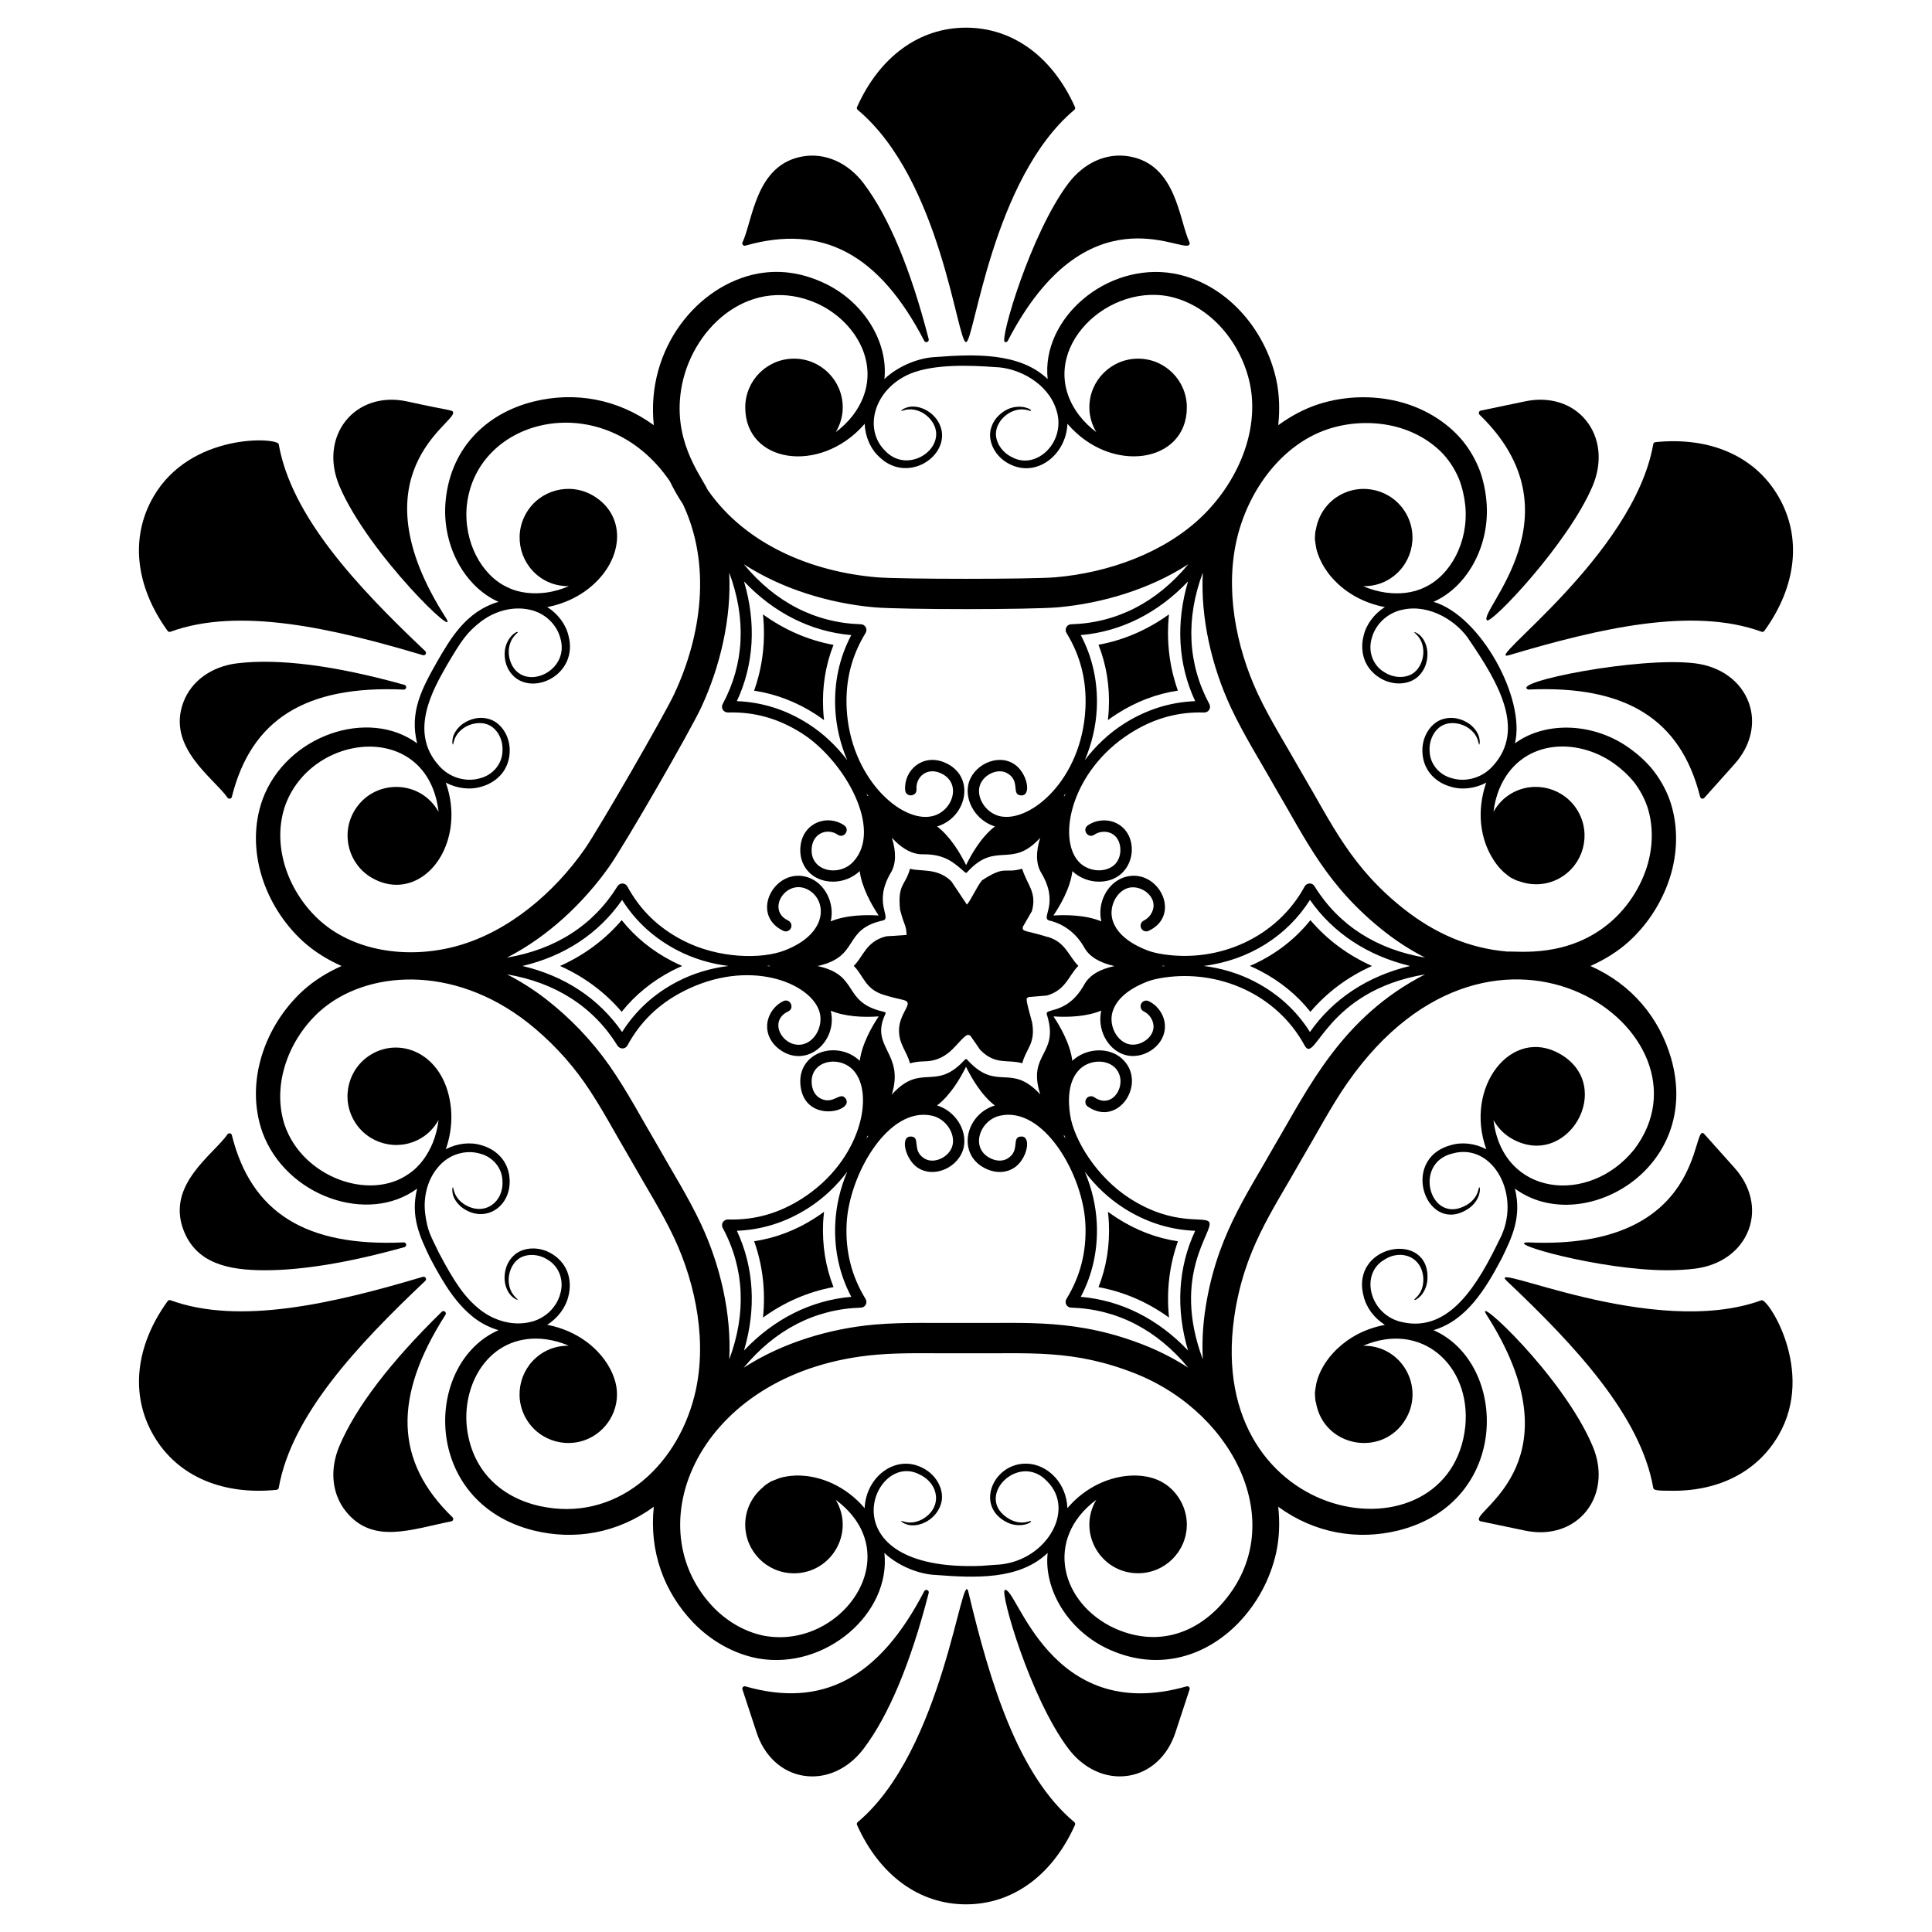 <?xml version="1.0" encoding="UTF-8"?>
<!-- Uploaded to: SVG Repo, www.svgrepo.com, Generator: SVG Repo Mixer Tools -->
<svg fill="#000000" width="800px" height="800px" version="1.1" viewBox="144 144 512 512" xmlns="http://www.w3.org/2000/svg">
 <g>
  <path d="m410.28 234.62c0.074 0.027 0.152 0.043 0.227 0.043 0.23 0 0.453-0.125 0.566-0.344 20.758-40.062 45.949-23.285 48.035-25.395 0.164-0.172 0.219-0.418 0.145-0.641-2.824-5.953-3.434-20.734-16.062-22.848-5.977-1.004-11.93 1.688-16.066 7.16-10.027 13.305-18.238 41.492-16.844 42.023z"/>
  <path d="m400 151.33c-12.363 0-22.891 7.664-28.875 21.035-0.117 0.262-0.047 0.566 0.176 0.75 22.105 18.512 26.336 61.547 28.703 61.547 2.184 0 6.926-43.309 28.703-61.543 0.219-0.184 0.293-0.492 0.176-0.75-5.996-13.371-16.52-21.039-28.883-21.039z"/>
  <path d="m356.81 185.44c-12.617 2.109-13.277 16.969-16.062 22.848-0.074 0.223-0.02 0.473 0.145 0.641 0.172 0.172 0.418 0.238 0.637 0.172 20.406-5.836 35.453 2.172 47.402 25.223 0.113 0.219 0.336 0.344 0.566 0.344 0.074 0 0.152-0.012 0.227-0.043 0.301-0.117 0.473-0.441 0.391-0.754-4.758-18.52-10.555-32.406-17.238-41.273-4.141-5.477-10.164-8.156-16.066-7.156z"/>
  <path d="m389.73 565.38c-0.301-0.113-0.645 0.016-0.793 0.301-11.949 23.051-27.004 31.066-47.402 25.223-0.223-0.07-0.469 0-0.637 0.172-0.164 0.172-0.219 0.418-0.145 0.641l3.762 11.434c2.019 6.195 6.625 10.461 12.305 11.414 0.812 0.137 1.629 0.203 2.441 0.203 5.094 0 10.051-2.641 13.621-7.359 6.684-8.867 12.48-22.754 17.238-41.273 0.082-0.316-0.09-0.641-0.391-0.754z"/>
  <path d="m371.3 626.88c-0.219 0.184-0.293 0.492-0.176 0.75 5.988 13.371 16.512 21.039 28.875 21.039 12.367 0 22.895-7.668 28.879-21.035 0.117-0.262 0.047-0.566-0.176-0.75-14.863-12.445-22.285-36.699-28.086-61.055-1.688-7.152-6.574 42.008-29.316 61.051z"/>
  <path d="m458.47 590.9c-36.461 10.449-45.035-26.77-48.191-25.523-1.312 0.5 6.652 28.496 16.848 42.027 3.566 4.723 8.523 7.359 13.621 7.359 0.809 0 1.625-0.066 2.438-0.203 5.684-0.949 10.285-5.219 12.309-11.414l3.758-11.438c0.074-0.223 0.02-0.473-0.145-0.641-0.168-0.168-0.422-0.238-0.637-0.168z"/>
  <path d="m285.48 250.39c-12.98 3.219-22.496 12.84-23.461 27.289-0.695 11.445 5.414 21.988 14.098 25.812-8.742 2.57-12.801 9.945-16.16 15.648-4.242 7.492-7.461 13.512-5.414 21.859-12.879-9.512-34.691-2.195-40.969 14.875-4.703 13.148 0.465 28.188 10.703 37.582 3.008 2.727 6.5 4.879 10.246 6.543-3.75 1.668-7.242 3.816-10.25 6.543-10.234 9.387-15.406 24.426-10.703 37.582 6.215 16.898 27.941 24.5 40.969 14.875-1.801 7.348 0.656 12.586 3.438 18.379 3.852 7.316 7.148 12.434 11.934 16.055 1.875 1.398 4 2.43 6.203 3.074-19.945 8.781-20.488 45.695 9.367 53.102 10.738 2.617 22.035 0.793 31.781-6.297-1.262 11.941 2.766 22.645 10.438 30.672 4.762 4.941 10.898 8.371 17.301 9.535 17.812 3.078 35.121-11.984 33.371-27.977 3.75 3.574 9.375 5.664 13.543 5.832 10.59 0.809 22.176 1.359 29.723-5.832-1.031 9.43 5.047 19.992 15.305 25.113 12.977 6.379 26.07 2.977 35.363-6.676 4.742-4.961 8.297-11.34 9.895-18.523 0.859-3.969 0.977-8.066 0.543-12.148 9.711 7.062 20.996 8.926 31.781 6.297 29.957-7.434 29.211-44.367 9.367-53.102 8.637-2.539 13.707-10.707 18.137-19.129 2.613-5.434 5.301-10.781 3.441-18.379 17.57 12.977 49.891-5.019 41.363-34.625-3.102-10.617-10.336-19.48-21.344-24.375 3.75-1.668 7.242-3.816 10.246-6.543 5.422-4.973 9.168-11.242 11.094-17.832 1.898-6.594 1.801-13.625-0.391-19.75-1.137-3.086-2.801-5.875-4.762-8.273-2.016-2.359-4.324-4.312-6.75-5.941-9.586-6.34-21.812-6.309-29.457-0.66 2.891-11.812-9.082-33.836-21.578-37.508 8.684-3.824 14.789-14.367 14.098-25.812-0.195-2.914-0.734-5.891-1.77-8.816-1.094-2.898-2.68-5.734-4.785-8.262-4.211-4.961-10.246-8.562-16.91-10.215-6.668-1.625-13.973-1.516-20.988 0.695-3.863 1.242-7.473 3.191-10.789 5.602 0.43-4.078 0.316-8.18-0.543-12.148-3.012-13.555-13.449-25.559-27.191-28.059-17.848-3.078-35.117 12.016-33.371 27.977-7.426-7.07-19.398-6.617-29.723-5.832-4.219 0.168-9.762 2.231-13.547 5.832 1.031-9.43-5.047-19.992-15.305-25.113-5.746-2.824-11.656-3.969-18.066-2.863-16.062 2.926-29.887 19.871-27.738 40.207-9.715-7.055-20.996-8.922-31.781-6.289zm1.547 292.73c-10.398-2.336-18.121-9.559-19.34-21.188-1.145-12.137 6.75-24.867 21.023-23.004 2.191 0.305 4.207 0.914 6.027 1.699-2.238-0.023-4.508 0.48-6.59 1.68-6.176 3.566-8.297 11.469-4.727 17.645 3.566 6.176 11.469 8.297 17.645 4.727 5.141-2.969 7.914-9.41 5.652-15.59-1.039-3.016-3.394-6.731-7.688-9.797-2.586-1.836-5.852-3.359-9.688-4.141-0.113-0.023-0.238-0.027-0.348-0.047 2.859-1.809 4.969-4.629 5.652-7.664 0.574-2.195 0.453-4.523-0.344-6.523-0.82-2.031-2.309-3.574-3.945-4.574-3.266-2.066-7.394-1.926-9.875 0.09-2.449 2.078-2.91 4.945-2.734 6.973 0.227 2.102 1.18 3.551 2.008 4.25 0.812 0.734 1.414 0.832 1.426 0.789 0.262-0.176-2.25-1.262-2.379-5.106-0.02-1.785 0.617-4.215 2.602-5.707 1.973-1.445 5.289-1.473 7.926 0.328 2.727 1.668 4.246 5.277 3.144 8.906-0.949 3.629-4.137 6.777-8.324 7.566-4.18 0.891-8.891-0.301-12.676-3.156-4.18-3.231-6.953-7.289-11.141-15.238-2.289-4.742-3.027-5.746-3.652-10.387-0.582-4.707 0.746-9.383 3.606-12.555 2.781-3.234 7.098-4.418 10.719-3.426 3.695 0.859 6.062 3.981 6.141 7.176 0.43 5.66-4.648 9.555-9.922 6.426-3.266-2.031-2.945-4.75-3.231-4.613-0.043-0.008-0.258 0.559-0.031 1.629 0.191 1.066 0.969 2.613 2.676 3.863 5.949 4.164 12.711-0.348 12.422-7.387-0.047-1.918-0.641-3.977-1.988-5.703-1.332-1.691-3.285-2.957-5.477-3.559-2.973-0.926-6.469-0.512-9.469 1.062 0.039-0.105 0.098-0.219 0.133-0.324 1.242-3.711 1.551-7.305 1.258-10.457-1.375-14.105-12.816-19.16-20.969-14.453-6.18 3.566-8.297 11.465-4.727 17.645 3.566 6.176 11.469 8.297 17.645 4.727 2.078-1.199 3.652-2.914 4.75-4.867-0.234 1.969-0.711 4.019-1.547 6.07-1.266 3.043-3.297 6.152-6.387 8.203-10.359 7.312-28.16 0.832-32.859-13.008-3.492-10.77 1.191-22.926 9.547-30.297 12.047-10.551 34.918-12.426 54.855 3.168 5.652 4.453 10.871 9.91 15.141 16.031 4.269 6.137 8.023 13.316 12.152 20.301 3.984 7.07 8.324 13.91 11.504 20.676 5.981 12.75 8.879 28.32 5.406 41.973-4.856 19.137-21.078 33.547-41.004 29.168zm50.219-247.37c4.566 12.223 4.012 24.164-1.734 34.844-0.254 0.473-0.234 1.043 0.047 1.504 0.281 0.457 0.777 0.695 1.32 0.719 7.152-0.219 13.582 1.645 19.738 5.59 11.055 7.09 21.551 25.312 13.496 33.977-3.863 4.168-11.781 2.488-10.973-3.906 0.496-3.914 4.332-5.031 6.875-3.266 1.633 1.129 3.356-1.344 1.711-2.481-4.367-3.019-10.793-0.836-11.574 5.367-0.664 5.215 2.961 9.551 8.613 9.551 2.551 0 5.133-0.977 7.062-2.793 0.566 4.332 3.117 8.879 5.027 11.758-2.981-0.191-8.461-0.223-12.707 1.555 1.133-4.82-1.527-10.148-6.004-11.66-8.812-2.926-15.664 9.859-6.555 14.168 0.758 0.367 1.652 0.035 2.008-0.715 0.355-0.75 0.035-1.648-0.719-2.008-5.621-2.672-1.062-10.355 4.316-8.59 5.797 1.961 7.301 11.668-5.25 16.504-6.023 2.344-17.504 2.246-26.973-2.652-6.496-3.356-11.305-8.031-14.711-14.297-0.258-0.473-0.746-0.773-1.281-0.785-0.469-0.02-1.039 0.254-1.324 0.715-6.375 10.312-16.438 16.766-29.309 18.926 10.777-5.492 20.32-14.48 27.168-24.203 4.258-6.109 21.195-35.445 24.355-42.188 4.977-10.758 8.012-23.508 7.375-35.633zm132.89 35.629c3.535 7.543 7.824 14.262 11.789 21.32 8.25 13.914 13.672 26.277 29.434 38.539 3.242 2.496 6.691 4.695 10.305 6.535-12.871-2.16-22.938-8.609-29.309-18.926-0.285-0.461-0.703-0.727-1.324-0.715-0.539 0.016-1.027 0.312-1.281 0.785-7.379 13.582-22.699 20.156-37.273 18.008-1.797-0.266-3.281-0.621-4.418-1.062-3.492-1.344-7.926-3.82-9.195-7.953-1.055-3.418 0.828-7.492 3.949-8.547 3.062-1.004 7.051 1.57 6.894 4.754-0.066 1.57-1.129 3.144-2.578 3.836-0.754 0.355-1.074 1.254-0.719 2.008 0.355 0.75 1.25 1.074 2.008 0.715 9.121-4.316 2.262-17.094-6.559-14.164-4.477 1.512-7.137 6.844-5.996 11.664-4.234-1.773-9.676-1.754-12.703-1.559 1.684-2.469 4.477-7.164 5.031-11.75 1.93 1.809 4.504 2.785 7.051 2.785 9.551 0 11.398-12.012 4.754-15.43-2.375-1.238-5.477-1.039-7.715 0.512-1.633 1.133 0.078 3.613 1.719 2.477 1.316-0.91 3.219-1.039 4.609-0.312 1.23 0.633 2.055 1.938 2.258 3.582 0.234 1.855-0.375 3.684-1.59 4.758-2.484 2.188-6.953 1.77-9.383-0.852-5.777-6.223-1.992-24.051 13.5-33.977 6.156-3.945 12.609-5.809 19.738-5.59 0.574-0.016 1.043-0.262 1.32-0.719 0.281-0.457 0.297-1.031 0.043-1.504-5.746-10.676-6.305-22.621-1.734-34.848-0.641 12.121 2.391 24.871 7.375 35.629zm-7.379 172.86c-8.449-22.613 3.094-34.062 1.695-36.348-1.066-1.758-9.16 1.32-21.059-6.309-8.773-5.625-14.781-15.516-15.785-22.039-0.578-3.699-0.656-8.77 2.285-11.938 2.43-2.629 6.902-3.035 9.379-0.855 4.109 3.648-0.012 11.68-5.277 8.031-0.676-0.473-1.625-0.305-2.098 0.379-0.473 0.684-0.301 1.621 0.379 2.094 8.258 5.707 15.953-6.574 8.988-12.766-3.535-3.113-9.477-2.754-13.09 0.633-0.566-4.551-3.32-9.266-4.992-11.758 4.07 0.266 8.887 0.027 12.668-1.543-1.133 4.82 1.527 10.148 6.004 11.656 0.758 0.25 1.555 0.375 2.367 0.375 1.848 0 3.754-0.637 5.332-1.832 2.125-1.609 3.273-3.902 3.16-6.285-0.117-2.68-1.848-5.262-4.305-6.422-0.75-0.359-1.645-0.035-2.008 0.715-0.355 0.75-0.035 1.648 0.719 2.008 1.449 0.688 2.508 2.262 2.578 3.84 0.066 1.383-0.652 2.746-1.969 3.75-1.496 1.129-3.383 1.512-4.918 1.004-3.125-1.055-5.012-5.129-3.953-8.555 1.273-4.129 5.703-6.602 9.199-7.949 1.137-0.441 2.617-0.797 4.414-1.059 14.41-2.148 29.836 4.312 37.273 18.008 2.863 5.262 5.32-14.395 31.91-18.852-22.152 11.297-31.031 30.406-39.73 45.074-7.816 13.91-15.918 24.977-18.66 44.758-0.543 4.047-0.719 8.137-0.508 12.184zm-132.88-35.633c-3.535-7.543-7.824-14.262-11.789-21.316-4.129-6.965-7.805-14.035-12.566-20.871-4.797-6.812-10.48-12.703-16.867-17.668-3.238-2.496-6.688-4.695-10.297-6.535 12.867 2.16 22.93 8.609 29.305 18.922 0.285 0.461 0.867 0.711 1.324 0.715 0.539-0.016 1.027-0.312 1.281-0.785 3.406-6.266 8.215-10.941 14.711-14.297 17.488-9.039 33.836-2.297 36.172 5.301 1.055 3.422-0.828 7.496-3.949 8.551-5.227 1.73-10.098-5.84-4.316-8.59 1.816-0.859 0.492-3.59-1.285-2.723-2.461 1.164-4.188 3.746-4.301 6.414-0.113 2.387 1.031 4.68 3.156 6.293 7.117 5.402 15.625-1.91 13.707-10.168 3.801 1.578 8.555 1.797 12.695 1.512-1.66 2.481-4.422 7.191-5.016 11.762-6.09-5.719-16.824-2.234-15.68 6.766 1.246 9.895 14.32 6.695 11.957 3.269-1.461-2.106-3.219 1.758-6.711-0.066-1.227-0.633-2.051-1.938-2.258-3.578-0.812-6.441 7.172-8.016 10.973-3.906 5.801 6.238 2.047 24.012-13.496 33.977-6.156 3.945-12.586 5.801-19.738 5.59-0.539 0.012-1.039 0.262-1.32 0.719-0.281 0.457-0.297 1.031-0.047 1.504 5.75 10.68 6.305 22.621 1.738 34.844 0.629-12.129-2.402-24.879-7.383-35.633zm-47.41-68.613c11.176-2.648 20.18-8.559 26.402-17.504 3.59 5.699 8.531 10.199 14.723 13.398 4.168 2.156 8.75 3.519 13.441 4.102-4.691 0.582-9.273 1.945-13.441 4.102-6.191 3.199-11.133 7.699-14.723 13.398-6.219-8.941-15.227-14.852-26.402-17.496zm65.504 0.082c-0.262-0.039-0.527-0.051-0.789-0.086 0.258-0.031 0.52-0.047 0.777-0.082 0 0.016 0.023 0.02 0.027 0.035-0.008 0.027-0.031 0.047-0.031 0.074-0.004 0.023 0.016 0.039 0.016 0.059zm32.105-24.797c1.41-2.363 1.453-5.504 0.281-9.27 2.043 2.254 4.84 4.398 8.141 4.398 0.152-0.004 0.305-0.004 0.457-0.004 5.754 0 8.145 2.508 10.789 4.777 0.07 0.074 0.172 0.117 0.273 0.117 0.02 0 0.039 0 0.055-0.004 0.223-0.035 0.258-0.199 0.43-0.363 0.004-0.004 0.008-0.008 0.012-0.012 7.539-8.105 11.547-0.539 19.141-8.875-1.168 3.707-1.133 6.894 0.266 9.242 4.945 8.211-0.199 11.902 2.09 12.648 1.828 0.398 6.391 1.895 9.344 7.18 1.352 2.434 4.086 4.047 7.992 4.906-3.894 0.82-6.629 2.426-7.988 4.879-4.648 8.312-10.68 6.016-9.914 8.02l0.027 0.078c3.312 10.715-5.336 9.996-1.789 21.043-7.828-8.508-11.383-0.602-19.18-9-0.031-0.027-0.121-0.121-0.148-0.164-0.121-0.234-0.434-0.27-0.609-0.09l-0.262 0.266c-7.688 8.273-11.379 0.426-19.152 9.027 3.465-11.184-5.93-12.434-1.695-21.371 0.238-0.488-0.254-0.508-0.645-0.625-10.934-2.551-6.078-9.695-17.344-12.066 11.453-2.519 6.453-9.746 17.418-12.098 2.281-0.777-2.738-4.637 2.012-12.641zm-5.969 69.77c-0.609 0.836-0.43 0.586-0.52 0.703 0.055-0.133-0.094 0.195 0.348-0.801 0.012 0.012-0.004 0.035 0.012 0.043 0.047 0.039 0.105 0.043 0.16 0.055zm-34.828 25.121c6.727-0.258 13.094-2.289 18.969-6.051 3.949-2.531 7.418-5.812 10.27-9.582-1.84 4.352-2.945 8.996-3.164 13.684-0.324 6.965 1.102 13.496 4.242 19.453-10.75 0.934-20.531 5.902-28.43 14.238 3.266-11.012 2.68-21.965-1.887-31.742zm32.871 20.371c0.539-0.016 1.027-0.316 1.277-0.789 0.258-0.473 0.242-1.047-0.039-1.504-3.723-6.082-5.371-12.59-5.027-19.887 0.598-12.926 11.016-31.316 22.676-28.68 3.488 0.793 6.078 4.465 5.426 7.691-0.328 1.598-1.605 3.039-3.332 3.766-1.531 0.641-3.074 0.578-4.234-0.172-3.328-2.121-0.84-5.562-3.41-5.773-3.129-0.215-1.551 6.184 1.785 8.312 2.008 1.289 4.562 1.445 7.027 0.41 2.625-1.102 4.586-3.379 5.113-5.941 0.93-4.621-2.348-9.586-7.078-11.02 3.5-2.664 6.152-7.164 7.672-10.254 1.305 2.695 3.977 7.465 7.633 10.266-8.059 2.469-10.238 13.461-1.938 16.949 2.449 1.031 5.016 0.883 7.019-0.406 3.527-2.246 4.805-8.582 1.785-8.312-2.535 0.207-0.078 3.648-3.41 5.773-1.168 0.75-2.707 0.809-4.231 0.168-5.953-2.5-3.391-10.211 2.106-11.457 11.566-2.652 22.062 15.574 22.672 28.68 0.34 7.305-1.305 13.809-5.027 19.887-0.281 0.457-0.297 1.031-0.039 1.504 0.254 0.473 0.742 0.773 1.277 0.789 12.121 0.363 22.742 5.852 31.043 15.918-3.398-2.207-7.027-4.094-10.809-5.652-18.559-7.539-32.242-6.035-48.094-6.219-8.094 0.094-16.055-0.262-24.355 0.449-11.781 1.062-24.34 4.801-34.547 11.426 8.316-10.07 18.938-15.559 31.059-15.922zm53.699-45.562c0.07-0.004 0.137-0.023 0.199-0.066 0.008-0.004 0-0.02 0.008-0.027 0.305 0.766 0.18 0.406 0.363 0.852-0.16-0.211-0.305-0.434-0.469-0.645-0.039-0.043-0.07-0.07-0.102-0.113zm32.996 56.926c-7.898-8.332-17.68-13.301-28.426-14.23 3.137-5.953 4.562-12.484 4.242-19.453-0.219-4.684-1.328-9.328-3.164-13.676 2.852 3.766 6.32 7.043 10.266 9.574 5.875 3.766 12.238 5.797 18.969 6.055-4.566 9.77-5.156 20.723-1.887 31.73zm-6.785-101.96c0-0.016 0.023-0.02 0.023-0.031 0.246 0.035 0.5 0.047 0.746 0.078-0.254 0.031-0.508 0.043-0.758 0.082 0.004-0.02 0.02-0.031 0.02-0.055 0-0.031-0.027-0.047-0.031-0.074zm10.914 0.043c12.117-1.508 22.23-8.062 28.176-17.504 6.18 8.844 15.375 14.828 26.543 17.504-11.172 2.672-20.363 8.66-26.543 17.504-3.59-5.695-8.531-10.199-14.727-13.398-4.176-2.156-8.758-3.523-13.449-4.106zm-37.078-45.039c0.68-0.93 0.438-0.594 0.52-0.703-0.098 0.23-0.211 0.453-0.301 0.684-0.07-0.043-0.141 0.016-0.219 0.02zm34.84-25.137c-6.727 0.258-13.094 2.289-18.969 6.051-3.949 2.527-7.414 5.809-10.266 9.574 1.836-4.348 2.941-8.988 3.16-13.676 0.32-6.969-1.105-13.5-4.242-19.453 10.746-0.934 20.523-5.898 28.426-14.234-3.266 11.012-2.676 21.961 1.891 31.738zm-32.871-20.371c-0.539 0.016-1.027 0.316-1.277 0.789-0.258 0.473-0.242 1.043 0.039 1.504 3.719 6.078 5.367 12.586 5.027 19.887-0.887 18.977-14.648 30.488-22.676 28.68-3.488-0.793-6.078-4.461-5.43-7.691 0.652-3.172 4.902-5.32 7.566-3.594 3.336 2.121 0.836 5.559 3.406 5.769 3.004 0.277 1.738-6.066-1.781-8.309-4.516-2.922-11.086 0.383-12.141 5.531-0.926 4.617 2.344 9.57 7.066 11.008-3.699 2.832-6.379 7.625-7.637 10.25-1.52-3.078-4.164-7.566-7.676-10.246 7.981-2.418 10.324-13.441 1.961-16.957-5.789-2.438-10.859 2.082-10.434 7.34 0.164 2 3.156 1.738 3.004-0.242-0.25-3.121 2.609-5.856 6.262-4.32 5.953 2.5 3.394 10.211-2.102 11.457-8.289 1.91-21.824-10.344-22.672-28.68-0.344-7.297 1.301-13.805 5.027-19.887 0.281-0.461 0.297-1.031 0.039-1.504-0.254-0.473-0.742-0.773-1.277-0.789-12.117-0.363-22.738-5.852-31.043-15.914 10.184 6.609 22.738 10.359 34.543 11.422 7.422 0.633 41.297 0.633 48.715 0 11.805-1.066 24.363-4.812 34.547-11.426-8.316 10.07-18.938 15.562-31.059 15.922zm-53.746 45.504c-0.039 0 0.109 0.008-0.215-0.004-0.098-0.242-0.215-0.473-0.316-0.715 0.082 0.113-0.145-0.203 0.531 0.719zm-32.957-56.875c7.902 8.336 17.684 13.305 28.43 14.238-3.141 5.957-4.566 12.488-4.242 19.453 0.219 4.688 1.324 9.332 3.164 13.684-2.852-3.769-6.32-7.051-10.27-9.582-5.875-3.766-12.242-5.793-18.969-6.051 4.57-9.777 5.156-20.73 1.887-31.742zm126.31 271.32c-7.348 7.973-17.395 10.891-28.02 6.156-14.25-6.527-18.922-23.633-4.926-34.082-5.152 8.699 1.16 19.461 11.078 19.461 7.133 0 12.918-5.781 12.918-12.918 0-4.391-2.344-8.363-5.512-10.582-0.035-0.023-0.098-0.062-0.137-0.09-0.043-0.031-0.09-0.059-0.137-0.086-6.215-4.207-18.18-2.637-25.863 6.422-0.262-6.527-4.867-11-9.633-11.691-9.621-1.352-15.488 11.207-6.121 15.582 3.332 1.473 6.43-0.066 6.078-0.453-0.023-0.316-2.215 1.32-5.609-0.492-9.906-5.57 2.324-18.164 9.891-10.074 7.914 7.82-0.648 21.77-13.738 22.148-1.246 0.09-2.5 0.184-3.766 0.277-41.656 1.617-28.758-31.016-16.16-24.156 5.113 2.457 5.953 8.801 0.605 11.805-3.391 1.809-5.586 0.176-5.609 0.492-0.031 0.035 0.355 0.504 1.398 0.844 3.262 1.168 8.465-1.375 9.355-6.238 0.504-3.156-1.438-6.805-4.859-8.598-7.195-3.926-15.23 2.152-15.566 10.562-2.449-2.887-5.453-5.133-8.645-6.594-4.801-2.184-9.195-2.367-12.328-1.758-0.219 0.039-0.438 0.078-0.656 0.129-0.422 0.102-0.816 0.215-1.18 0.344-0.105 0.043-0.18 0.07-0.281 0.113-0.352 0.125-0.699 0.254-1.039 0.41-0.223 0.086-0.492 0.195-0.691 0.273-0.426 0.246-0.738 0.461-1.039 0.668-0.047 0.031-0.094 0.059-0.141 0.09-0.035 0.023-0.098 0.062-0.137 0.086-0.445 0.312-0.668 0.52-0.793 0.68-2.859 2.367-4.719 5.902-4.719 9.906 0 7.133 5.785 12.918 12.918 12.918 9.887 0 16.25-10.738 11.078-19.465 19.707 14.715 1.262 40.047-19.297 35.957-5-1.066-9.832-3.887-13.648-8.031-20.379-22.32-2.211-62.477 43.809-66.398 7.449-0.629 15.543-0.289 23.656-0.375 16.75 0.176 28.367-1.215 45.109 5.469 26.559 10.695 41 40.859 22.355 61.289zm109.6-120.76c-12.023 14.914-34.898 12.359-37.281-7.797 1.098 1.949 2.672 3.664 4.75 4.867 14.789 8.539 27.727-13.82 12.918-22.375-12.879-7.434-25.52 8.723-19.578 25.238-2.996-1.574-6.492-1.988-9.465-1.066-13.828 3.801-6.172 24.438 4.953 16.652 3.074-2.246 3.035-5.574 2.648-5.492-0.285-0.141 0.035 2.578-3.231 4.613-9.723 5.769-14.613-11.086-3.781-13.602 10.793-2.965 18.5 11.5 12.309 22.969-5.543 11.469-13.059 24.434-25.461 21.793-8.734-1.648-11.605-12.551-5.18-16.473 4.695-3.211 10.598-0.742 10.527 5.379-0.129 3.844-2.641 4.926-2.379 5.106 0.129 0.391 3.023-1.27 3.434-5.039 1.172-13.492-20.535-9.883-16.898 4.035 0.688 3.039 2.793 5.859 5.656 7.668-3.852 0.711-7.234 2.199-10.035 4.191-3.664 2.621-6.621 6.258-7.902 10.418-0.223 0.75-0.285 1.129-0.34 1.504-0.191 1.07-0.051 0.316-0.273 1.84 0 0.398 0.031 0.957 0.066 1.398 0.027 0.359 0.062 0.855 0.199 1.188 2.039 11.996 17.852 14.723 23.863 4.312 4.938-8.551-1.16-19.438-11.316-19.324 15.539-6.668 28.562 5.277 27.051 21.309-3.863 36.953-69.141 27.062-61.254-28.824 2.594-17.922 9.918-27.773 17.816-41.801 4.133-6.984 7.883-14.16 12.152-20.297 39.426-56.598 99.359-13.043 76.031 17.609zm-81.32-190.85c5.664-1.902 11.742-2.129 17.23-0.922 5.496 1.234 10.355 4.004 13.777 7.805 1.66 1.891 2.949 4.027 3.902 6.305 0.891 2.305 1.41 4.699 1.66 7.078 0.91 9.633-3.981 18.461-10.727 21.578-3.316 1.648-7.031 1.855-10.297 1.426-2.191-0.305-4.207-0.914-6.027-1.699 2.238 0.023 4.508-0.48 6.59-1.68 6.176-3.566 8.297-11.469 4.727-17.645-3.566-6.18-11.469-8.297-17.645-4.727-3.465 2-5.598 5.379-6.219 9.039-0.074 0.188-0.145 0.484-0.191 1.027-0.004 0.043-0.004 0.117-0.008 0.164-0.004 0.055-0.004 0.105-0.008 0.16-0.027 0.363-0.059 0.742-0.059 1.238 0.031 0.211 0.074 0.5 0.109 0.734 0.031 0.371 0.098 0.734 0.164 1.102 0.016 0.109 0.027 0.188 0.043 0.301 0.07 0.375 0.172 0.777 0.293 1.188 0.066 0.215 0.141 0.426 0.219 0.637 1.039 3.016 3.398 6.727 7.688 9.793 2.582 1.836 5.852 3.359 9.688 4.141 0.113 0.023 0.238 0.027 0.348 0.047-2.859 1.809-4.969 4.629-5.652 7.664-0.574 2.195-0.453 4.523 0.344 6.523 0.82 2.031 2.309 3.574 3.945 4.574 3.266 2.066 7.394 1.926 9.875-0.09 2.445-2.078 2.91-4.945 2.734-6.973-0.227-2.102-1.18-3.551-2.004-4.25-0.816-0.734-1.414-0.832-1.426-0.789-0.262 0.176 2.254 1.262 2.379 5.106 0.02 1.785-0.617 4.215-2.606 5.707-1.973 1.445-5.285 1.473-7.922-0.328-2.731-1.668-4.246-5.277-3.144-8.906 0.949-3.629 4.137-6.777 8.328-7.57 7.082-1.508 14.492 3.148 17.723 8.391 7.387 10.871 14.77 23.371 6.141 32.945-2.781 3.234-7.098 4.418-10.719 3.426-3.695-0.859-6.062-3.981-6.141-7.176-0.242-3.184 1.441-6.039 3.68-7.023 2.285-0.977 4.707-0.312 6.242 0.598 3.266 2.031 2.945 4.75 3.231 4.613 0.043 0.008 0.258-0.559 0.031-1.629-0.191-1.066-0.969-2.613-2.676-3.863-1.664-1.164-4.379-2.199-7.406-1.121-2.984 1.141-5.172 4.644-5.016 8.508 0.047 1.918 0.641 3.981 1.988 5.703 1.336 1.691 3.289 2.957 5.477 3.559 2.973 0.926 6.469 0.512 9.469-1.062-0.039 0.109-0.098 0.219-0.133 0.324-1.242 3.715-1.551 7.305-1.258 10.457 0.395 4.062 1.73 7.231 3.273 9.617 0.02 0.035 0.031 0.074 0.051 0.109 0.043 0.078 0.105 0.137 0.152 0.211 0.328 0.484 0.641 0.953 0.977 1.355 0.402 0.504 0.836 0.957 1.297 1.387 0.07 0.066 0.145 0.172 0.215 0.23 0.09 0.07 0.152 0.121 0.238 0.191 0.285 0.242 0.57 0.48 0.871 0.695 0.188 0.148 0.414 0.328 0.582 0.461 0.426 0.246 0.77 0.41 1.098 0.566 0.051 0.023 0.098 0.051 0.145 0.074 0.039 0.02 0.105 0.055 0.145 0.074 0.496 0.23 0.785 0.32 0.984 0.348 3.481 1.293 7.473 1.137 10.938-0.867 6.18-3.566 8.297-11.469 4.727-17.645-3.566-6.18-11.469-8.297-17.645-4.731-2.078 1.199-3.652 2.914-4.75 4.867 0.234-1.969 0.711-4.023 1.547-6.07 5.394-12.988 20.18-13.988 30.434-6.703 1.938 1.406 3.754 3.055 5.301 4.977 1.496 1.965 2.699 4.148 3.508 6.531 1.578 4.867 1.547 10.461-0.129 15.836-1.699 5.359-4.934 10.508-9.414 14.461-11.215 9.82-24.664 7.84-27.566 8.016-10.199-0.859-19.129-4.805-27.289-11.188-14.223-11.207-19.094-22.477-27.293-36.332-3.981-7.07-8.32-13.91-11.5-20.676-5.981-12.75-8.883-28.32-5.406-41.973 3.109-12.246 11.652-24.109 23.77-28.23zm-171.02-11.812c3.191-15.793 18.555-29.246 35.836-21.539 11.086 5.078 18.164 18.281 9.41 29.711-1.359 1.746-2.894 3.188-4.484 4.371 1.141-1.926 1.84-4.144 1.84-6.547 0-7.133-5.781-12.918-12.918-12.918-7.133 0-12.918 5.785-12.918 12.918 0 14.781 19.766 17.785 31.43 4.613 0.074-0.086 0.141-0.191 0.215-0.277 0.137 3.383 1.523 6.617 3.812 8.73 7.125 7.031 17.789 0.562 16.617-6.766-0.883-4.832-6.074-7.414-9.355-6.242-1.039 0.34-1.426 0.809-1.398 0.84 0.023 0.316 2.215-1.32 5.609 0.492 1.555 0.875 3.344 2.641 3.641 5.109 0.625 5.777-8.121 10.75-13.531 4.969-5.746-5.676-3.027-16.281 6.68-20.395 6.312-2.59 15.715-2.254 22.531-1.75 6.203 0.18 13.887 4.238 16.129 11.152 2.938 8.383-5.059 16.328-11.676 12.727-2.879-1.383-4.508-4.269-4.246-6.699 0.297-2.465 2.082-4.234 3.641-5.109 3.391-1.809 5.586-0.176 5.609-0.492 0.352-0.391-2.758-1.922-6.078-0.453-1.844 0.859-4.094 2.695-4.672 5.852-0.504 3.156 1.438 6.805 4.859 8.598 7.238 3.953 15.234-2.227 15.566-10.562 11.559 13.547 31.645 10.453 31.645-4.336 0-7.133-5.785-12.918-12.918-12.918s-12.918 5.781-12.918 12.918c0 2.402 0.699 4.621 1.84 6.547-1.59-1.184-3.129-2.629-4.484-4.371-12.246-15.996 6.293-35.066 23.781-31.586 11.09 2.363 19.266 12.52 21.465 23.418 2.477 12.488-3.461 25.832-12.574 34.711-10.09 9.84-25.027 15.109-39.055 16.305-6.352 0.535-40.953 0.535-47.312 0-17.371-1.48-34.773-8.73-44.785-23.133-2.211-4.449-9.648-13.684-6.832-27.887zm-3.203 25.586c1.004 2.098 2.172 4.129 3.469 6.09 7.512 15.973 4.977 34.707-2.359 50.352-2.715 5.773-20.012 35.738-23.656 40.973-8.07 11.578-20.113 21.859-33.648 25.668-12.266 3.465-26.781 1.91-36.344-6.469-8.355-7.371-13.039-19.527-9.547-30.297 6.738-19.855 37.895-23.223 40.789 1.266-4.957-8.812-17.434-8.727-22.395-0.137-3.566 6.18-1.449 14.078 4.727 17.645 9.602 5.543 19.766-2.098 20.969-14.453 0.316-3.383-0.07-7.07-1.391-10.785 2.996 1.574 6.492 1.988 9.465 1.062 2.191-0.602 4.144-1.871 5.477-3.559 1.348-1.727 1.941-3.785 1.988-5.703 0.16-3.863-2.031-7.367-5.016-8.508-3.023-1.078-5.738-0.047-7.406 1.121-1.707 1.246-2.484 2.797-2.676 3.863-0.227 1.07-0.012 1.641 0.031 1.629 0.285 0.137-0.035-2.582 3.231-4.613 1.535-0.91 3.957-1.574 6.242-0.598 2.238 0.988 3.922 3.84 3.68 7.023-0.078 3.195-2.445 6.316-6.141 7.176-3.617 0.992-7.938-0.191-10.719-3.426-8.059-8.945-1.457-20.258 2.016-26.395 4.012-6.816 5.398-8.871 9.176-11.785 3.785-2.856 8.496-4.043 12.676-3.156 4.191 0.789 7.379 3.938 8.324 7.57 2.285 7.523-6.34 12.691-11.066 9.234-1.988-1.488-2.625-3.922-2.602-5.707 0.129-3.844 2.641-4.926 2.379-5.106-0.129-0.391-3.027 1.262-3.434 5.039-0.176 2.027 0.285 4.894 2.734 6.973 5.699 4.629 16.719-1.234 14.168-11.008-0.688-3.039-2.793-5.859-5.656-7.668 0.113-0.02 0.238-0.027 0.348-0.047 3.836-0.781 7.102-2.309 9.688-4.141 10.422-7.449 11.414-19.969 2.031-25.387-6.176-3.566-14.078-1.449-17.645 4.727-3.566 6.18-1.449 14.078 4.727 17.645 2.078 1.199 4.352 1.703 6.59 1.68-1.82 0.781-3.84 1.395-6.027 1.699-3.266 0.426-6.977 0.219-10.297-1.43-6.746-3.117-11.637-11.941-10.727-21.578 2.477-23.66 36.527-31.816 53.828-6.481z"/>
  <path d="m251.82 250.37c-13.832-2.922-23.461 9.238-17.867 22.438 7.688 18.113 32.66 41.945 28.105 34.766-24.355-38.09 2.828-51.469 2.027-54.297-0.199-0.691-0.297-0.273-12.266-2.906z"/>
  <path d="m184.64 275.67c-6.184 10.711-4.805 23.66 3.781 35.527 0.172 0.23 0.465 0.328 0.738 0.227 18.207-6.648 42.922-0.949 66.918 6.203 0.059 0.02 0.121 0.027 0.184 0.027 0.223 0 0.434-0.117 0.551-0.316 0.148-0.258 0.102-0.582-0.113-0.785-18.191-17.203-35.488-35.754-38.84-54.848-0.309-1.781-23.348-3.125-33.219 13.965z"/>
  <path d="m204.82 355.67c0.051 0 0.102-0.004 0.156-0.016 0.227-0.055 0.41-0.238 0.465-0.465 5.137-20.582 19.598-29.609 45.539-28.438h0.031c0.312 0 0.578-0.227 0.633-0.539 0.051-0.32-0.148-0.629-0.461-0.715-18.41-5.144-33.328-7.051-44.367-5.707-6.805 0.844-12.121 4.703-14.227 10.328-4.481 11.984 8.133 20.094 11.754 25.34 0.125 0.137 0.301 0.211 0.477 0.211z"/>
  <path d="m552.22 550.06c11.738 0 18.805-11.129 13.828-22.867-7.957-18.77-31.879-40.715-28.105-34.766 24.359 38.086-2.828 51.469-2.023 54.297 0.062 0.227 0.25 0.398 0.48 0.445l11.781 2.461c1.371 0.289 2.727 0.43 4.039 0.43z"/>
  <path d="m587.48 539.07c12.371 0 22.379-5.231 27.871-14.742 9.832-17.027-2.891-36.328-4.516-35.754-28.715 10.492-73.512-10.734-67.539-5.129 18.191 17.207 35.488 35.758 38.832 54.848 0.113 0.645 0.879 0.777 5.352 0.777z"/>
  <path d="m549.02 473.25h-0.031c-6.828 0 18.992 7.379 36.84 7.379 2.613 0 5.07-0.141 7.356-0.422 6.805-0.844 12.121-4.707 14.227-10.328 2.016-5.398 0.625-11.516-3.727-16.363l-8.023-8.973c-3.543-3.875 0.992 30.891-46.641 28.707z"/>
  <path d="m192.59 469.88c3.383 9.035 12.078 10.75 21.59 10.75 10.012 0 22.414-2.051 37-6.129 0.312-0.086 0.512-0.395 0.461-0.715-0.055-0.312-0.316-0.539-0.633-0.539h-0.031c-25.926 1.18-40.406-7.859-45.539-28.438-0.055-0.23-0.238-0.41-0.469-0.465-0.219-0.047-0.465 0.023-0.629 0.195-3.762 5.449-16.242 13.32-11.75 25.34z"/>
  <path d="m188.43 488.8c-8.582 11.867-9.965 24.816-3.781 35.531 6.621 11.465 19.133 15.875 32.656 14.488 0.285-0.031 0.516-0.246 0.562-0.527 3.344-19.094 20.641-37.645 38.836-54.848 0.215-0.203 0.262-0.527 0.113-0.785-0.148-0.254-0.457-0.383-0.734-0.293-24.004 7.152-48.727 12.855-66.914 6.203-0.277-0.094-0.57 0.004-0.738 0.23z"/>
  <path d="m263.6 547.17c0.234-0.047 0.422-0.219 0.484-0.445 0.062-0.227 0-0.473-0.172-0.637-15.25-14.742-15.844-31.789-1.855-53.66 0.176-0.273 0.117-0.637-0.137-0.84-0.254-0.203-0.613-0.188-0.848 0.039-13.656 13.367-22.785 25.336-27.125 35.57-2.672 6.316-1.988 12.852 1.832 17.488 7.133 8.648 17.195 4.602 27.82 2.484z"/>
  <path d="m595.18 355.66c0.18 0 0.352-0.074 0.477-0.211l8.023-8.973c4.352-4.848 5.75-10.965 3.727-16.363-2.102-5.625-7.422-9.488-14.227-10.328-14.957-1.844-49.336 5.047-44.164 6.957 25.871-1.188 40.402 7.856 45.539 28.438 0.055 0.23 0.238 0.41 0.469 0.465 0.055 0.012 0.105 0.016 0.156 0.016z"/>
  <path d="m615.35 275.66c-6.176-10.707-18.066-15.973-32.656-14.488-0.285 0.031-0.516 0.246-0.562 0.527-5.195 29.656-45.801 58.297-38.211 55.926 23.996-7.152 48.711-12.859 66.918-6.207 0.27 0.102 0.566 0.004 0.738-0.227 8.578-11.871 9.957-24.824 3.773-35.531z"/>
  <path d="m548.19 250.36-11.785 2.461c-0.234 0.047-0.422 0.219-0.484 0.445-0.062 0.227 0 0.473 0.172 0.637 27.262 26.336-0.652 52.367 1.992 54.5 1.164 0.938 21.473-20.285 27.973-35.609 2.672-6.316 1.988-12.852-1.832-17.484-3.66-4.441-9.656-6.297-16.035-4.949z"/>
  <path d="m359.99 333.18c0.805 0.523 1.609 1.082 2.394 1.672-0.113-0.977-0.191-1.953-0.238-2.918-0.285-5.977 0.641-11.699 2.738-17.031-6.707-1.242-12.977-3.953-18.688-8.086 0.727 6.988-0.062 13.777-2.352 20.223 5.66 0.852 11.082 2.914 16.145 6.141z"/>
  <path d="m440.03 466.8c-0.816-0.523-1.625-1.082-2.41-1.664 0.113 0.973 0.195 1.957 0.242 2.941 0.277 5.992-0.648 11.715-2.742 17.027 6.719 1.238 12.984 3.945 18.68 8.062-0.715-6.977 0.07-13.762 2.359-20.207-5.668-0.844-11.086-2.914-16.129-6.16z"/>
  <path d="m370.27 399.97c0.008 0.008 0.012 0.02 0.02 0.027l-0.004 0.004c0.004 0.004 0.008 0.012 0.012 0.016v0.004c2.621 2.59 2.941 6.195 8.125 7.691h0.008c4.078 1.281 5.68 1.137 6.055 1.93 0.516 1.086-1.973 3.32-2.215 6.856-0.266 4.106 2.078 6.07 2.879 9.297 2.832-0.781 3.992-0.301 6.156-0.793 4.582-1.09 6.309-4.731 8.633-6.496 0.188-0.152 0.414-0.266 0.66-0.246 0.281 0.023 0.535 0.172 0.695 0.406 3.172 4.531 2.172 3.258 2.57 3.652l0.008 0.016c3.949 3.981 7.121 2.34 11.008 3.426v-0.008c0.012 0.004 0.027 0.004 0.039 0.008 1.035-3.992 3.543-5.094 2.613-10.75l-0.008-0.008c-0.223-1.031-1.727-5.941-1.414-6.391 0.16-0.234 0.418-0.375 0.699-0.398 0.391-0.031 4.731-0.395 4.344-0.363h0.191c5.117-1.398 5.879-5.375 8.41-7.863l-0.008-0.008c0.008-0.008 0.016-0.016 0.023-0.023-2.543-2.504-3.305-6.176-7.996-7.641l-0.062 0.016c-5.984-1.844-6.914-1.316-6.641-2.723l2.41-4.176c1.32-5.012-1.145-6.68-2.594-11.18-0.004-0.012-0.012-0.02-0.012-0.031-4.879 1.398-4.231-1.09-10.633 3.078l-0.016 0.051c-0.031 0.031-0.082 0.062-0.113 0.094l-0.035 0.098c-0.875 0.875-3.203 5.777-3.852 6.168-0.262-0.391-4.352-6.519-4.09-6.133-3.695-3.668-8.082-2.527-10.973-3.344 0 0.012-0.008 0.02-0.008 0.031-0.004 0-0.008 0-0.012-0.004-1.145 4.43-3.352 3.91-2.606 10.902l0.023 0.027c1.156 4.523 1.531 3.586 1.703 6.582-6.777 0.508-4.707 0.211-5.574 0.438l-0.102-0.008c-5.106 1.391-5.848 5.367-8.32 7.769z"/>
  <path d="m308.75 412.14c3.566-4.473 8.062-8.141 13.391-10.91 0.855-0.438 1.742-0.852 2.644-1.238-0.902-0.391-1.789-0.809-2.648-1.254-5.316-2.742-9.812-6.406-13.379-10.887-4.43 5.188-9.914 9.262-16.348 12.141 6.418 2.867 11.898 6.949 16.34 12.148z"/>
  <path d="m491.27 412.14c4.434-5.199 9.91-9.273 16.32-12.148-6.398-2.867-11.883-6.941-16.324-12.145-4.32 5.438-9.918 9.496-16.043 12.141 0.898 0.387 1.793 0.809 2.672 1.262 5.324 2.758 9.816 6.418 13.375 10.891z"/>
  <path d="m346.2 493.17c5.691-4.125 11.965-6.832 18.688-8.078-2.094-5.324-3.016-11.055-2.754-17.051 0.051-0.961 0.133-1.934 0.25-2.91-0.789 0.586-1.594 1.145-2.406 1.664-5.035 3.234-10.453 5.297-16.117 6.144 2.277 6.434 3.062 13.219 2.34 20.23z"/>
  <path d="m453.79 306.81c-5.684 4.109-11.953 6.82-18.68 8.062 2.106 5.328 3.019 11.059 2.731 17.047-0.047 0.969-0.125 1.945-0.238 2.922 0.785-0.586 1.598-1.148 2.43-1.68 5.051-3.234 10.469-5.297 16.117-6.141-2.285-6.438-3.074-13.219-2.359-20.211z"/>
 </g>
</svg>